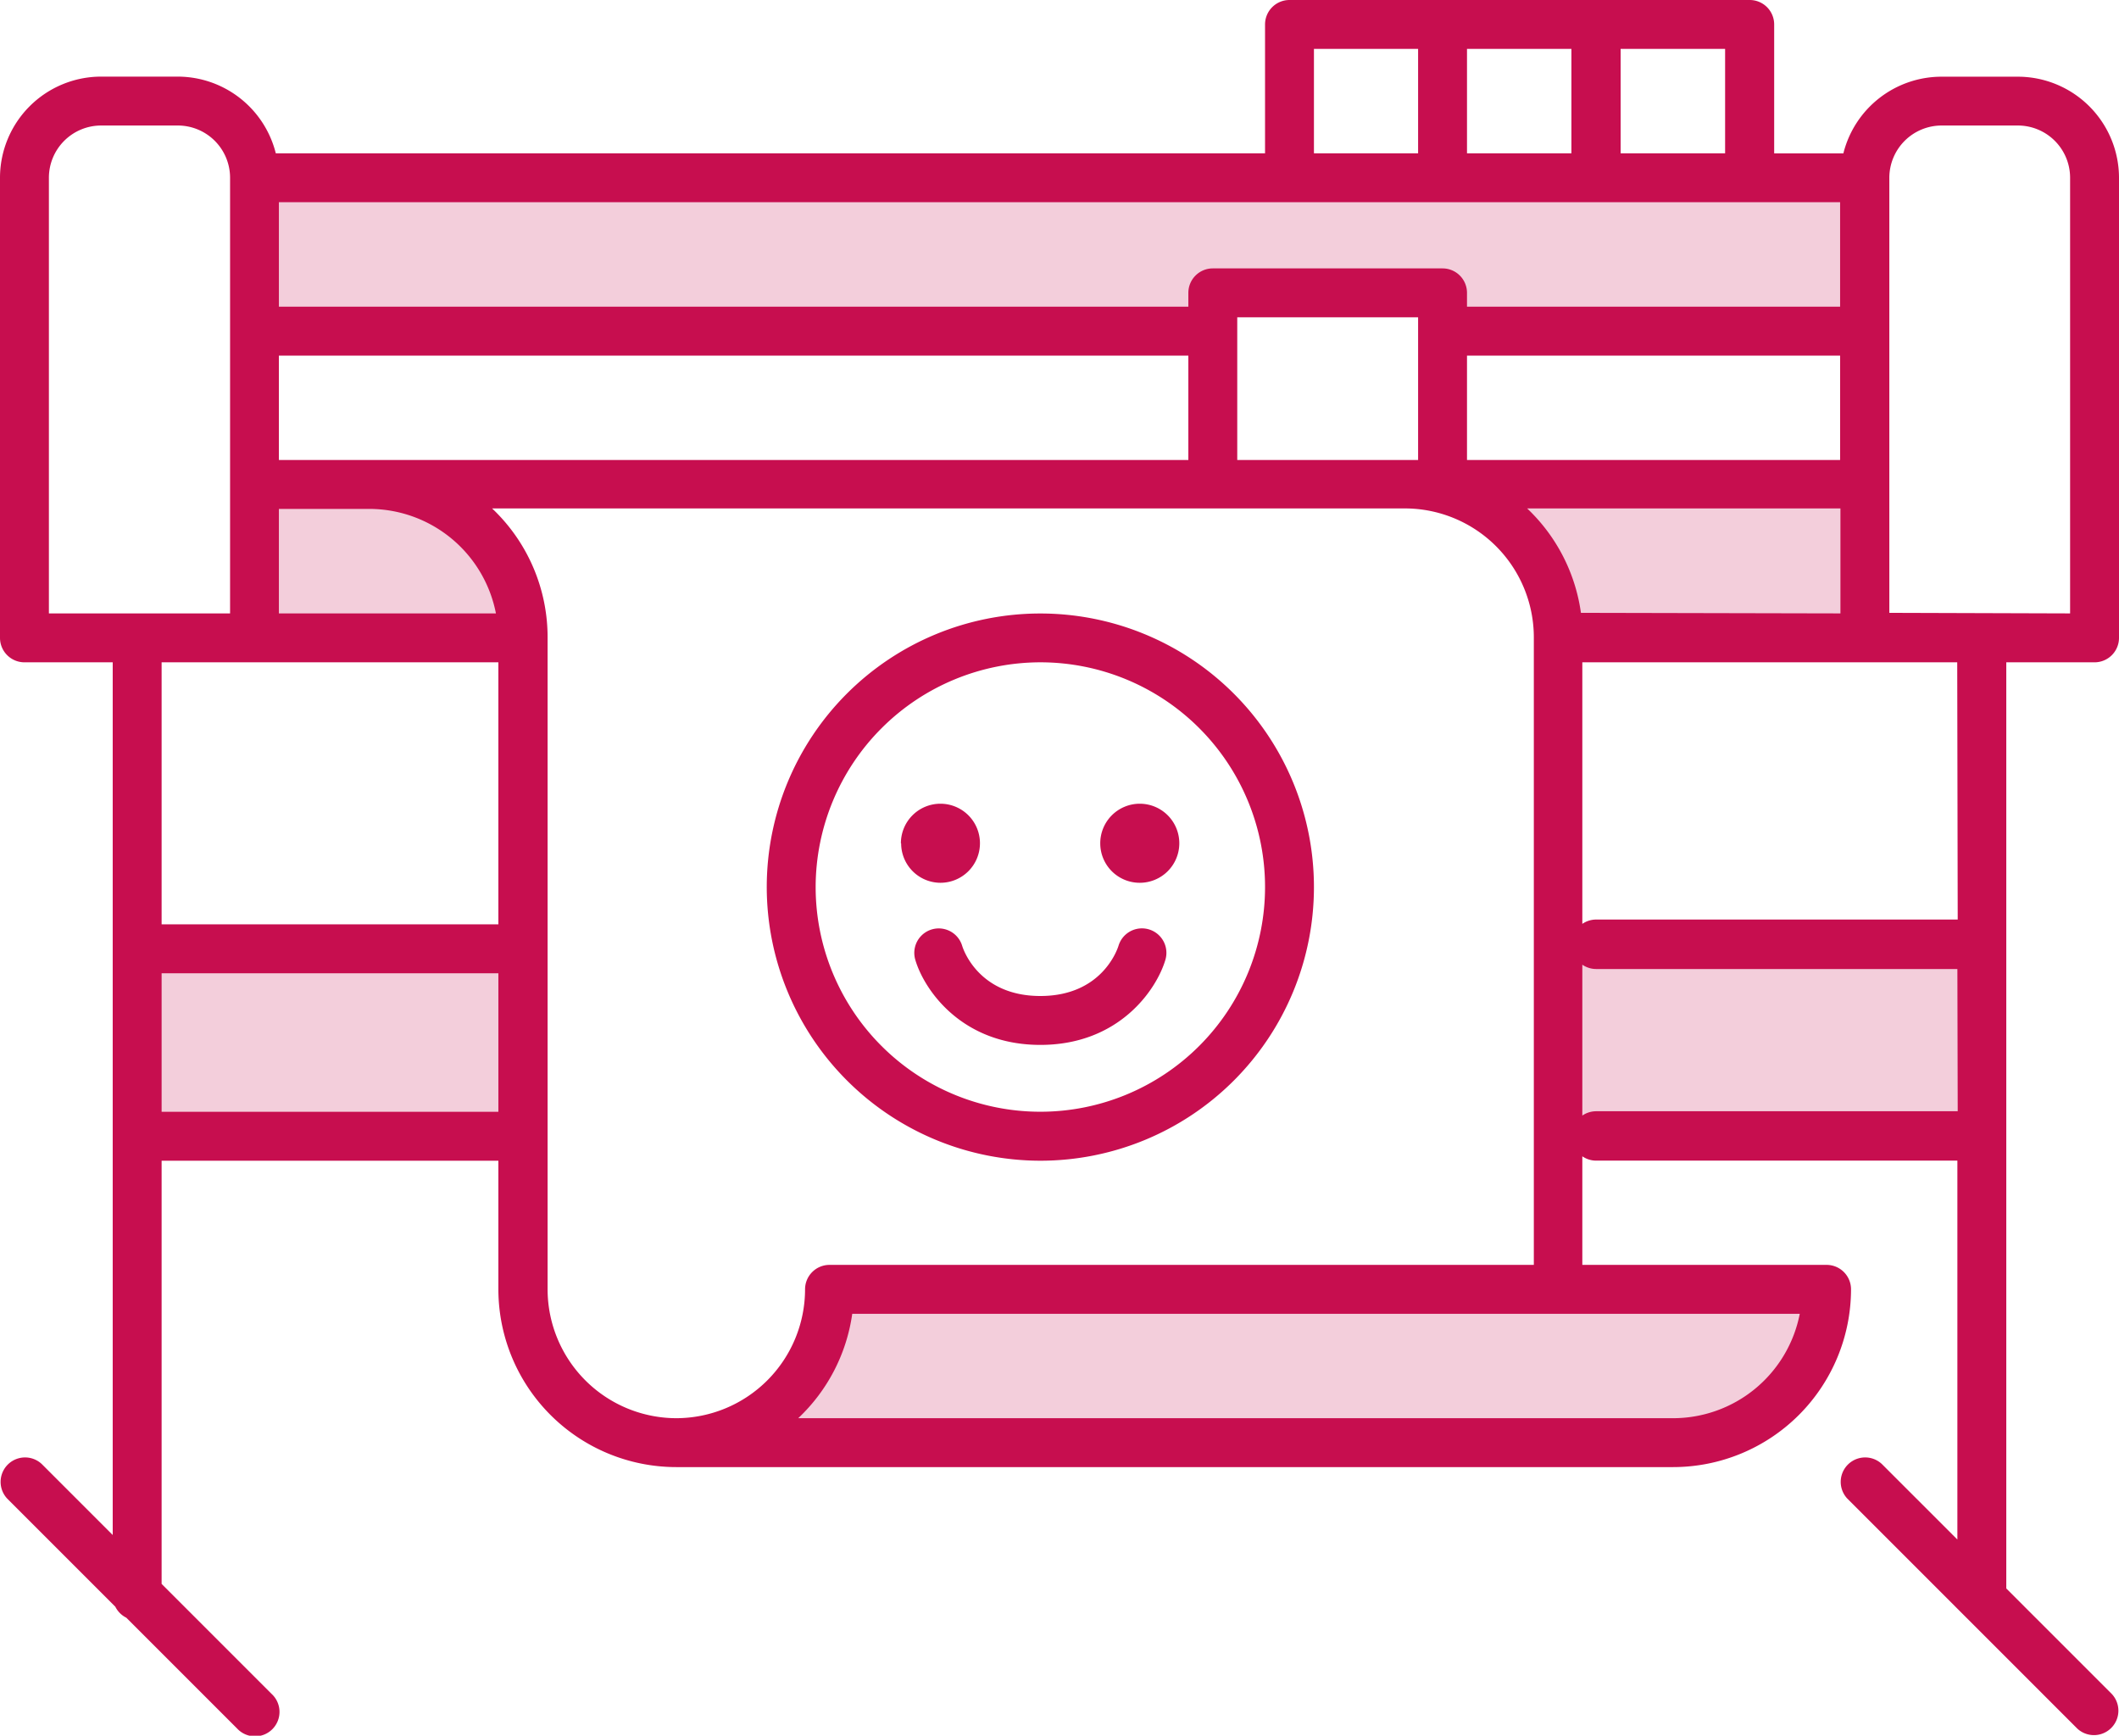 <?xml version="1.0" encoding="UTF-8"?> <svg xmlns="http://www.w3.org/2000/svg" viewBox="0 0 260 212.96"> <defs> <style>.cls-1,.cls-2{fill:#c70e4f;}.cls-1{opacity:0.2;}</style> </defs> <title>Ресурс 10</title> <g id="Слой_2" data-name="Слой 2"> <g id="Слой_9" data-name="Слой 9"> <path class="cls-1" d="M177,59.44h51.74V78.26H191.15a18.81,18.81,0,0,0-18.81-18.81ZM148.81,35.93H177v4.7h51.74V21.81H31.22V40.63H148.81Zm-132,80.43v23.05H64.15V116.36H16.83Zm226.06-.47H191.15v23.52h52V115.89ZM45.33,59.44H31.22V78.26H64.15A18.81,18.81,0,0,0,45.33,59.44Zm56.44,98.78A18.81,18.81,0,0,1,83,177h122.3a18.81,18.81,0,0,0,18.81-18.81H101.78Z"></path> <path class="cls-2" d="M127.65,142.41a33.57,33.57,0,1,0-33.57-33.57A33.61,33.61,0,0,0,127.65,142.41Zm0-61.15a27.57,27.57,0,1,1-27.57,27.57A27.61,27.61,0,0,1,127.65,81.26Zm0,40.94c7.43,0,9.39-5.53,9.59-6.16a3,3,0,0,1,5.75,1.73c-1.07,3.61-5.64,10.43-15.34,10.43s-14.28-6.82-15.34-10.43a3,3,0,0,1,5.75-1.72C118.26,116.7,120.24,122.2,127.65,122.2ZM257,81.26a3,3,0,0,0,3-3V21.81A12.42,12.42,0,0,0,247.59,9.41h-9.41a12.42,12.42,0,0,0-12,9.41h-8.49V3a3,3,0,0,0-3-3H158.22a3,3,0,0,0-3,3V18.81H33.84a12.42,12.42,0,0,0-12-9.41H12.41A12.42,12.42,0,0,0,0,21.81V78.26a3,3,0,0,0,3,3H13.83V188.33l-8.71-8.71a3,3,0,0,0-4.24,4.24l13.27,13.27a3,3,0,0,0,1.35,1.35l13.6,13.6a3,3,0,1,0,4.24-4.24L19.83,194.33V142.41H61.15v15.82A21.84,21.84,0,0,0,83,180h122.3a21.84,21.84,0,0,0,21.82-21.81,3,3,0,0,0-3-3H194.15V141.87a3,3,0,0,0,1.7.53h44.32v46.49l-9.27-9.27a3,3,0,0,0-4.24,4.24l28.22,28.22a3,3,0,0,0,4.24-4.24l-12.95-12.95V81.26ZM198.85,6h12.82V18.81H198.85ZM180,6h12.81V18.81H180ZM161.22,6H174V18.81H161.22Zm-127,18.81H225.78V37.63H180v-1.7a3,3,0,0,0-3-3H148.81a3,3,0,0,0-3,3v1.7H34.22ZM225.78,43.63V56.44H180V43.63ZM174,38.93V56.44H151.81V38.93ZM34.22,43.63H145.81V56.44H34.22Zm0,18.81H45.33A15.84,15.84,0,0,1,60.85,75.26H34.22ZM6,75.26V21.81a6.41,6.41,0,0,1,6.41-6.41h9.41a6.41,6.41,0,0,1,6.41,6.41V75.26Zm55.15,61.15H19.83v-17H61.15Zm0-23H19.83V81.26H61.15ZM83,174a15.83,15.83,0,0,1-15.81-15.81v-80a21.75,21.75,0,0,0-6.81-15.81h112a15.83,15.83,0,0,1,15.82,15.81v77H101.78a3,3,0,0,0-3,3A15.83,15.83,0,0,1,83,174Zm137.83-12.81A15.84,15.84,0,0,1,205.26,174H97.94a21.76,21.76,0,0,0,6.63-12.81Zm-26.85-86a21.77,21.77,0,0,0-6.6-12.81h38.44V75.26Zm46.23,61.15H195.85a3,3,0,0,0-1.7.53V118.36a3,3,0,0,0,1.7.53h44.32Zm0-23.52H195.85a3,3,0,0,0-1.7.53V81.26h46Zm-8.39-37.63V21.81a6.42,6.42,0,0,1,6.41-6.41h9.41A6.41,6.41,0,0,1,254,21.81V75.26ZM135,103.47a4.85,4.85,0,1,1,4.85,4.84A4.84,4.84,0,0,1,135,103.47Zm-24.46,0a4.85,4.85,0,1,1,4.84,4.84A4.84,4.84,0,0,1,110.57,103.47Z"></path> </g> </g> </svg> 